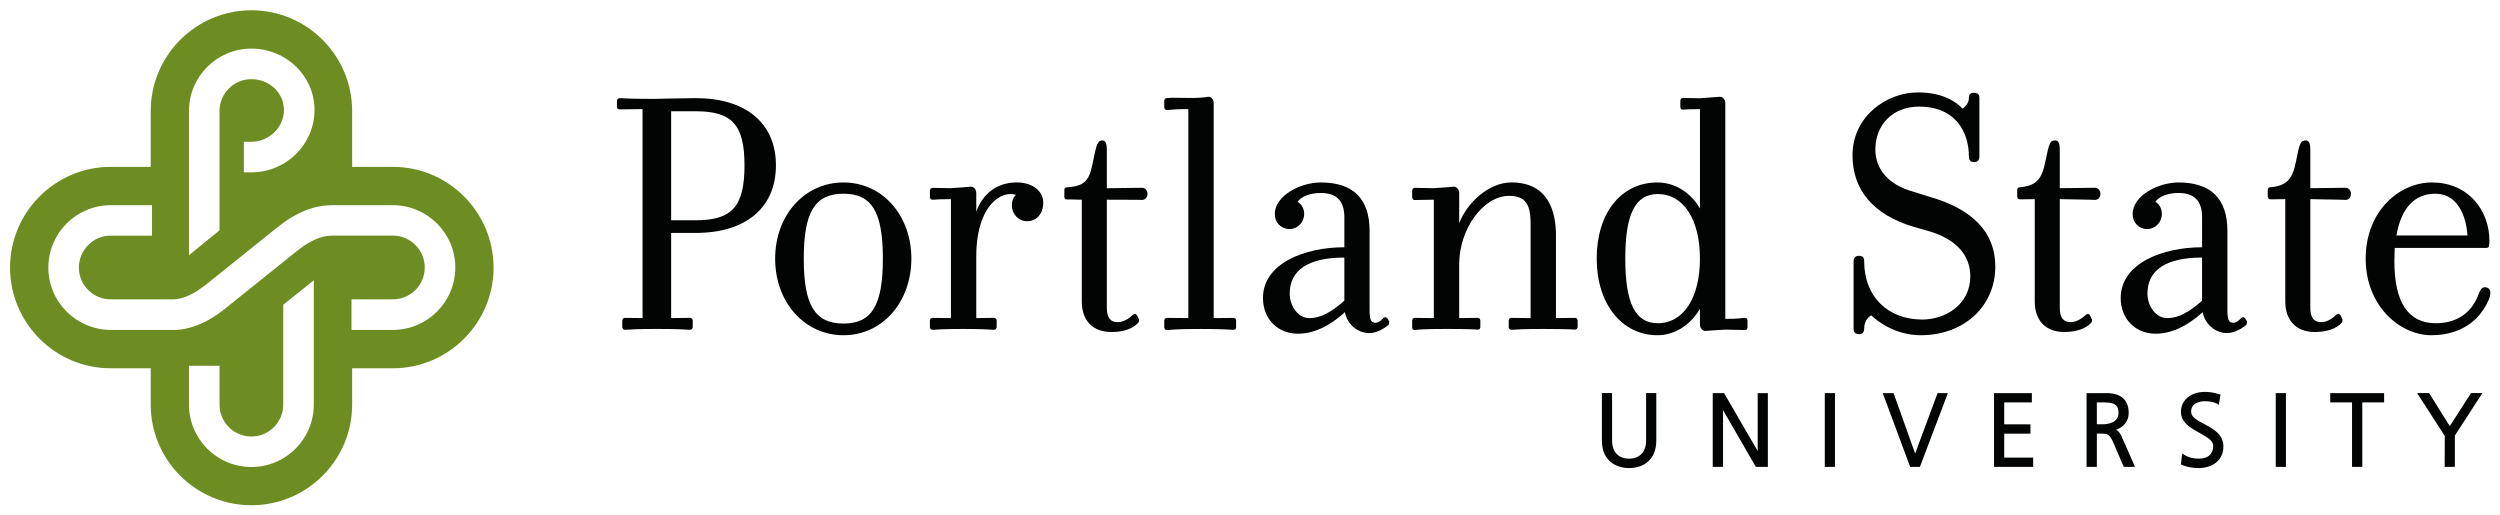 <?xml version="1.0" encoding="UTF-8" standalone="no"?>
<!-- Created with Inkscape (http://www.inkscape.org/) -->

<svg
   xmlns:dc="http://purl.org/dc/elements/1.1/"
   xmlns:cc="http://creativecommons.org/ns#"
   xmlns:rdf="http://www.w3.org/1999/02/22-rdf-syntax-ns#"
   xmlns:svg="http://www.w3.org/2000/svg"
   xmlns="http://www.w3.org/2000/svg"
   version="1.1"
   width="892.913"
   height="183.898"
   id="svg18262">
  <defs
     id="defs18264" />
  <g
     transform="translate(-2.666,-291.302)"
     id="layer1">
    <g
       transform="matrix(3.44,0,0,3.44,-799.023,-1339.846)"
       id="g18323">
      <path
         d="m 259.148,526.628 c -5.759,0 -10.45,-4.679 -10.45,-10.45 l 0,-3.77 -4.151,0 c -5.761,0 -10.453,-4.69 -10.453,-10.45 0,-5.771 4.691,-10.463 10.453,-10.463 l 4.151,0 0,-5.794 c 0,-5.771 4.691,-10.463 10.45,-10.463 5.772,0 10.464,4.691 10.464,10.463 l 0,5.794 4.229,0 c 5.761,0 10.453,4.691 10.453,10.463 0,5.76 -4.691,10.45 -10.453,10.45 l -4.229,0 0,3.77 c 0,5.771 -4.691,10.45 -10.464,10.45 m -6.479,-14.479 0,4.029 c 0,3.576 2.902,6.48 6.479,6.48 3.579,0 6.481,-2.904 6.481,-6.48 l 0,-12.904 -3.172,2.542 0,10.361 c 0,1.834 -1.486,3.317 -3.309,3.317 -1.823,0 -3.306,-1.484 -3.306,-3.317 l 0,-4.029 -3.172,0 m 16.875,-6.895 0,3.172 4.296,0 c 3.567,0 6.481,-2.902 6.481,-6.469 0,-3.578 -2.914,-6.48 -6.481,-6.48 l -6.287,0 c -1.406,0 -2.7,0.37 -4.085,1.181 -0.619,0.315 -1.742,1.215 -1.754,1.226 l -7.346,5.895 -0.855,0.606 c -0.889,0.552 -1.655,0.823 -2.396,0.868 l -6.57,0 c -1.823,0 -3.309,-1.474 -3.309,-3.296 0,-1.835 1.486,-3.319 3.309,-3.319 l 4.285,0 0,-3.161 -4.285,0 c -3.567,0 -6.48,2.902 -6.48,6.48 0,3.566 2.913,6.469 6.48,6.469 l 6.817,0 c 1.204,-0.068 2.474,-0.506 3.656,-1.228 0.439,-0.246 1.08,-0.73 1.327,-0.921 0.079,-0.069 1.046,-0.845 7.369,-5.918 0.259,-0.214 1,-0.766 1.204,-0.868 1.024,-0.606 1.789,-0.854 2.632,-0.854 l 6.287,0 c 1.823,0 3.309,1.484 3.309,3.319 0,1.823 -1.486,3.296 -3.309,3.296 l -4.296,0 m -10.396,-26.032 c -3.576,0 -6.479,2.902 -6.479,6.48 l 0,14.974 3.172,-2.589 0,-12.385 c 0,-1.823 1.484,-3.308 3.306,-3.308 1.869,0 3.386,1.429 3.386,3.194 0,1.801 -1.551,3.309 -3.386,3.309 l -0.776,0 0,3.172 0.776,0 c 3.624,0 6.559,-2.914 6.559,-6.481 0,-3.509 -2.935,-6.366 -6.559,-6.366"
         id="path18140"
         style="fill:#6d8d23;fill-opacity:1;fill-rule:nonzero;stroke:none" />
      <path
         d="m 320.631,508.977 c -4.05,0 -7.1,-3.419 -7.1,-7.952 0,-4.511 3.05,-7.909 7.1,-7.909 4.016,0 7.043,3.397 7.043,7.909 0,4.534 -3.026,7.952 -7.043,7.952 m 0,-14.693 c -2.97,0 -4.129,1.891 -4.129,6.74 0,4.849 1.159,6.739 4.129,6.739 2.936,0 4.084,-1.89 4.084,-6.739 0,-4.849 -1.147,-6.74 -4.084,-6.74"
         id="path18142"
         style="fill:#020303;fill-opacity:1;fill-rule:nonzero;stroke:none" />
      <path
         d="m 456.856,508.819 c -2.103,0 -3.621,-1.551 -3.621,-3.701 0,-3.621 4.376,-5.275 8.438,-5.275 l 0.011,0 0,-3.116 c 0,-1.688 -0.799,-2.52 -2.441,-2.52 -1.62,0 -2.25,0.686 -2.396,0.9 l -0.011,0.01 0.011,0.013 c 0.426,0.27 0.664,0.719 0.664,1.26 0,0.855 -0.686,1.564 -1.519,1.564 -0.866,0 -1.52,-0.675 -1.52,-1.564 0,-1.846 2.566,-3.274 4.771,-3.274 3.364,0 5.072,1.688 5.072,5.027 l 0,8.191 c 0,1.058 0.136,1.35 0.631,1.35 0.236,0 0.517,-0.17 0.81,-0.517 l 0.203,-0.079 0.191,0.111 0.022,0.046 0.18,0.315 -0.045,0.315 c -0.394,0.326 -1.171,0.877 -2.036,0.877 -1.216,0 -2.295,-0.934 -2.521,-2.16 l 0,-0.022 -0.01,0.022 c -1.631,1.474 -3.264,2.226 -4.884,2.226 m 4.816,-7.907 c -3.701,0 -5.659,1.292 -5.659,3.724 0,1.395 0.934,2.564 2.036,2.564 0.685,0 1.823,-0.179 3.623,-1.799 l 0.011,0 0,-4.489 -0.011,0"
         id="path18144"
         style="fill:#020303;fill-opacity:1;fill-rule:nonzero;stroke:none" />
      <path
         d="m 367.791,508.819 c -2.092,0 -3.611,-1.551 -3.611,-3.701 0,-3.621 4.365,-5.275 8.438,-5.275 l 0.011,0 0,-3.116 c 0,-1.688 -0.799,-2.52 -2.442,-2.52 -1.619,0 -2.249,0.686 -2.406,0.9 l 0,0.01 0.011,0.013 c 0.426,0.27 0.664,0.719 0.664,1.26 0,0.855 -0.686,1.564 -1.519,1.564 -0.877,0 -1.531,-0.675 -1.531,-1.564 0,-1.846 2.566,-3.274 4.781,-3.274 3.365,0 5.062,1.688 5.062,5.027 l 0,8.191 c 0,1.058 0.146,1.35 0.642,1.35 0.235,0 0.506,-0.17 0.809,-0.517 l 0.204,-0.079 0.18,0.111 0.18,0.294 0.034,0.068 -0.056,0.315 c -0.384,0.326 -1.16,0.877 -2.036,0.877 -1.205,0 -2.295,-0.934 -2.51,-2.16 l 0,-0.022 -0.021,0.022 c -1.62,1.474 -3.264,2.226 -4.883,2.226 m 4.826,-7.907 c -3.701,0 -5.66,1.292 -5.66,3.724 0,1.395 0.924,2.564 2.026,2.564 0.698,0 1.823,-0.179 3.634,-1.799 l 0.011,0 0,-4.489 -0.011,0"
         id="path18146"
         style="fill:#020303;fill-opacity:1;fill-rule:nonzero;stroke:none" />
      <path
         d="m 432.488,508.977 c -2.654,0 -4.489,-1.439 -5.151,-2.058 l -0.013,0 c -0.416,0.214 -0.72,0.752 -0.72,1.316 0,0.416 -0.169,0.63 -0.505,0.63 -0.598,0 -0.598,-0.394 -0.598,-0.585 l 0,-6.952 c 0,-0.383 0.193,-0.596 0.552,-0.596 0.506,0 0.55,0.292 0.55,0.596 0,3.6 2.42,6.019 6.03,6.019 2.42,0 4.985,-1.564 4.985,-4.489 0,-3.05 -2.768,-4.264 -4.421,-4.725 l -1.451,-0.406 0.055,0 -0.066,-0.01 c -4.152,-1.226 -6.345,-3.803 -6.345,-7.425 0,-4.029 3.521,-6.526 6.795,-6.526 2.688,0 4.049,1.059 4.622,1.677 l 0.013,0.011 0.011,-0.011 c 0.315,-0.225 0.641,-0.63 0.641,-1.046 0,-0.259 0.045,-0.596 0.506,-0.596 0.517,0 0.585,0.27 0.585,0.562 l 0,6.041 c 0,0.393 -0.18,0.596 -0.551,0.596 -0.372,0 -0.54,-0.204 -0.54,-0.596 0,-2.498 -1.361,-5.164 -5.175,-5.164 -2.679,0 -4.534,1.834 -4.534,4.455 0,2.081 1.406,3.667 3.859,4.354 l 1.789,0.562 c 4.511,1.292 6.806,3.724 6.806,7.234 0,4.129 -3.252,7.131 -7.73,7.131"
         id="path18148"
         style="fill:#020303;fill-opacity:1;fill-rule:nonzero;stroke:none" />
      <path
         d="m 485.498,508.977 c -3.274,0 -6.827,-3.036 -6.827,-7.952 0,-4.95 3.498,-7.909 6.874,-7.909 1.788,0 3.319,0.641 4.433,1.879 0.99,1.091 1.541,2.587 1.541,4.196 0,0.135 -0.011,0.281 -0.024,0.416 l -0.01,0.079 c 0,0.122 -0.113,0.224 -0.249,0.224 l -9.55,0 c -0.011,0.451 -0.035,1.396 -0.035,1.396 0,4.264 1.441,6.424 4.299,6.424 2.215,0 3.768,-1.08 4.499,-3.15 0.102,-0.237 0.249,-0.585 0.585,-0.585 0.395,0 0.586,0.27 0.586,0.54 0,0.191 -0.069,0.529 -0.146,0.709 -1.395,3.24 -4.331,3.734 -5.975,3.734 m 0.384,-14.693 c -2.138,0 -3.533,1.498 -4.016,4.321 l 0,0.011 7.369,0 0,-0.011 c 0,-0.046 -0.136,-4.321 -3.353,-4.321"
         id="path18150"
         style="fill:#020303;fill-opacity:1;fill-rule:nonzero;stroke:none" />
      <path
         d="m 354.336,508.438 -0.136,0 -0.19,-0.056 -0.079,-0.18 0,-0.789 0.079,-0.168 0.18,-0.079 0.191,0.011 2.047,0.021 0,-21.7 -0.011,0 c -1.228,0 -1.732,0.056 -2.036,0.089 l -0.181,0.013 -0.19,-0.069 -0.079,-0.168 0,-0.787 0.079,-0.169 c 0.656,-0.229 3.018,0.096 4.5,-0.191 0.27,0 0.551,0.236 0.551,0.664 l 0,22.319 2.092,-0.021 0.169,0.068 0.066,0.168 0,0.766 -0.066,0.18 -0.193,0.056 c -0.46,-0.034 -1.416,-0.09 -3.295,-0.09 l -0.147,0 c -2.271,0 -2.98,0.068 -3.351,0.113"
         id="path18152"
         style="fill:#020303;fill-opacity:1;fill-rule:nonzero;stroke:none" />
      <path
         d="m 336.257,508.415 c -0.44,-0.034 -1.35,-0.09 -3.105,-0.09 l -0.147,0 c -1.754,0 -2.721,0.056 -3.149,0.09 l -0.181,-0.069 -0.077,-0.179 0,-0.755 0.068,-0.168 0.18,-0.068 1.935,0.021 0,-12.351 -0.011,0 c -1.08,0 -1.586,0.034 -1.901,0.066 l -0.193,-0.056 -0.077,-0.179 0,-0.755 0.068,-0.168 0.18,-0.079 1.901,0.033 1.294,-0.089 0.821,-0.069 c 0.27,0 0.55,0.271 0.55,0.665 l 0,1.935 0.024,-0.068 c 0.698,-1.89 2.215,-2.97 4.174,-2.97 1.62,0 2.756,0.866 2.756,2.126 0,1.103 -0.699,1.901 -1.654,1.901 -0.9,0 -1.599,-0.709 -1.599,-1.643 0,-0.562 0.158,-0.833 0.406,-1.091 l 0.01,-0.011 -0.01,0 c -0.177,-0.056 -0.362,-0.081 -0.549,-0.081 -0.469,0 -0.96,0.169 -1.409,0.497 -1.374,1.001 -2.15,3.171 -2.15,5.951 l 0,6.434 1.869,-0.021 0.168,0.068 0.08,0.168 0,0.755 -0.08,0.179 -0.19,0.069"
         id="path18154"
         style="fill:#020303;fill-opacity:1;fill-rule:nonzero;stroke:none" />
      <path
         d="m 304.701,508.415 c -0.427,-0.034 -1.329,-0.09 -3.229,-0.09 l -0.451,0 c -1.766,0 -2.7,0.056 -3.092,0.09 l -0.191,-0.069 -0.079,-0.179 0,-0.743 0.079,-0.18 0.168,-0.068 1.857,0.021 0,-21.7 -2.408,0.033 -0.181,-0.066 -0.066,-0.169 0,-0.699 0.079,-0.168 0.18,-0.068 c 0.495,0.034 1.529,0.077 3.655,0.077 l 1.419,-0.033 2.846,-0.045 c 5.209,0 8.325,2.61 8.325,6.975 0,4.399 -3.116,7.02 -8.325,7.02 l -2.554,0 0,8.841 c 0.574,-0.01 1.924,-0.021 1.924,-0.021 l 0.066,0 0.17,0.068 0.079,0.168 0,0.755 -0.079,0.179 -0.191,0.069 m -1.969,-22.691 0,11.318 2.554,0 c 3.78,0 5.061,-1.44 5.061,-5.704 0,-4.196 -1.281,-5.614 -5.061,-5.614 l -2.554,0"
         id="path18156"
         style="fill:#020303;fill-opacity:1;fill-rule:nonzero;stroke:none" />
      <path
         d="m 348.428,508.64 c -1.911,0 -3.059,-1.181 -3.059,-3.161 l 0,-10.575 c -0.371,-0.011 -1.069,-0.022 -1.059,-0.022 l -0.516,0 c -0.135,0 -0.236,-0.113 -0.236,-0.247 l 0,-0.766 c 0,-0.122 0.09,-0.235 0.224,-0.246 1.711,-0.124 2.341,-0.506 2.711,-2.486 l 0,-0.011 c 0.406,-2.014 0.517,-2.374 1.002,-2.374 0.439,0 0.472,0.506 0.472,1.08 l 0,3.88 c 0.855,-0.01 3.667,-0.044 3.678,-0.044 0.27,0 0.541,0.236 0.541,0.63 0,0.394 -0.271,0.63 -0.551,0.63 l -0.63,-0.013 -3.038,-0.01 0,11.204 c 0,1.351 0.641,1.508 1.135,1.508 0.688,0 1.306,-0.494 1.609,-0.786 l 0.214,-0.079 0.17,0.146 0.225,0.45 -0.035,0.259 c -0.235,0.304 -0.978,1.035 -2.857,1.035"
         id="path18158"
         style="fill:#020303;fill-opacity:1;fill-rule:nonzero;stroke:none" />
      <path
         d="m 447.362,508.64 c -1.903,0 -3.05,-1.181 -3.05,-3.161 l 0,-10.631 -1.564,0.022 -0.179,-0.068 -0.079,-0.169 0,-0.766 c 0,-0.122 0.1,-0.235 0.225,-0.246 1.721,-0.146 2.351,-0.799 2.711,-2.756 l 0.011,-0.011 c 0.36,-1.811 0.461,-2.104 1,-2.104 0.44,0 0.472,0.506 0.472,1.08 l 0,3.88 c 0.856,-0.01 3.669,-0.044 3.669,-0.044 0.27,0 0.55,0.236 0.55,0.63 0,0.394 -0.28,0.63 -0.55,0.63 l -0.63,-0.022 -3.039,-0.056 0,11.26 c 0,1.351 0.654,1.508 1.137,1.508 0.685,0 1.294,-0.494 1.609,-0.786 l 0.214,-0.079 0.168,0.146 0.193,0.405 0.034,0.045 -0.034,0.259 c -0.236,0.304 -0.99,1.035 -2.869,1.035"
         id="path18160"
         style="fill:#020303;fill-opacity:1;fill-rule:nonzero;stroke:none" />
      <path
         d="m 473.371,508.64 c -1.9,0 -3.047,-1.181 -3.047,-3.161 l 0,-10.631 -1.575,0.022 -0.17,-0.068 -0.077,-0.169 0,-0.766 c 0,-0.122 0.101,-0.235 0.214,-0.246 1.732,-0.146 2.361,-0.799 2.734,-2.756 l 0,-0.011 c 0.359,-1.811 0.46,-2.104 1.001,-2.104 0.427,0 0.472,0.506 0.472,1.08 l 0,3.88 c 0.855,-0.01 3.667,-0.044 3.667,-0.044 0.281,0 0.551,0.236 0.551,0.63 0,0.394 -0.27,0.63 -0.551,0.63 l -0.641,-0.022 -3.026,-0.056 0,11.26 c 0,1.351 0.641,1.508 1.136,1.508 0.686,0 1.292,-0.494 1.596,-0.797 l 0.214,-0.068 0.181,0.135 0.158,0.338 0.056,0.124 -0.022,0.259 c -0.236,0.304 -0.991,1.035 -2.87,1.035"
         id="path18162"
         style="fill:#020303;fill-opacity:1;fill-rule:nonzero;stroke:none" />
      <path
         d="m 379.941,508.438 -0.022,0 c -0.135,0 -0.249,-0.113 -0.249,-0.249 l 0,-0.776 0.08,-0.168 0.169,-0.079 0.066,0.011 1.936,0.021 0,-12.295 c -0.586,0.01 -1.936,0.034 -1.936,0.034 l -0.056,0.011 -0.179,-0.068 -0.08,-0.181 0,-0.776 0.08,-0.179 0.169,-0.068 0.066,0 1.903,0.033 1.294,-0.089 0.821,-0.069 c 0.258,0 0.551,0.271 0.551,0.665 l 0,3.172 0.01,-0.068 c 0.787,-2.059 3.026,-4.207 5.412,-4.207 3.825,0 4.624,3.004 4.624,5.513 l 0,8.571 2.001,-0.021 0.17,0.068 0.079,0.168 0,0.744 -0.079,0.169 -0.18,0.068 c -0.608,-0.046 -1.665,-0.068 -3.251,-0.068 l -0.146,0 c -2.002,0 -2.779,0.056 -3.229,0.09 l -0.193,-0.069 -0.077,-0.168 0,-0.766 0.077,-0.168 0.17,-0.068 2.024,0.021 0,-9.844 c 0,-2.069 -0.606,-2.845 -2.249,-2.845 -2.656,0 -5.164,3.442 -5.164,7.076 l 0,5.612 1.958,-0.021 0.169,0.068 0.068,0.168 0,0.755 -0.079,0.179 -0.18,0.056 c -0.361,-0.033 -1.08,-0.077 -3.206,-0.077 l -0.146,0 c -2.284,0 -2.869,0.068 -3.195,0.113"
         id="path18164"
         style="fill:#020303;fill-opacity:1;fill-rule:nonzero;stroke:none" />
      <path
         d="m 405.14,508.977 c -3.711,0 -6.31,-3.272 -6.31,-7.952 0,-4.736 2.531,-7.909 6.31,-7.909 1.766,0 3.41,1.001 4.4,2.678 l 0.011,0.034 0,-10.328 c -1.001,0 -1.485,0.033 -1.778,0.056 l -0.191,-0.056 -0.068,-0.18 0,-0.731 0.068,-0.18 0.168,-0.069 1.779,0.035 1.337,-0.101 0.777,-0.056 c 0.259,0 0.54,0.27 0.54,0.664 l 0,22.399 0.022,0 c 1.226,0 1.71,-0.08 2.014,-0.113 l 0.19,0.056 0.08,0.18 0,0.786 -0.068,0.181 -0.18,0.068 -2.025,-0.045 -1.339,0.079 -0.765,0.056 c -0.27,0 -0.562,-0.259 -0.562,-0.664 l 0,-1.655 -0.011,0.046 c -1.001,1.699 -2.644,2.721 -4.4,2.721 m 0.035,-14.658 c -2.34,0 -3.375,2.07 -3.375,6.705 0,4.635 1.035,6.705 3.375,6.705 2.666,0 4.376,-2.632 4.376,-6.705 0,-4.072 -1.71,-6.705 -4.376,-6.705"
         id="path18166"
         style="fill:#020303;fill-opacity:1;fill-rule:nonzero;stroke:none" />
      <path
         d="m 402.193,522.77 c -1.361,0 -2.824,-0.754 -2.824,-2.859 l 0,-4.926 1.058,0 0,4.926 c 0,1.183 0.664,1.88 1.766,1.88 1.103,0 1.766,-0.698 1.766,-1.88 l 0,-4.926 1.058,0 0,4.926 c 0,2.105 -1.451,2.859 -2.824,2.859"
         id="path18168"
         style="fill:#020303;fill-opacity:1;fill-rule:nonzero;stroke:none" />
      <path
         d="m 416.603,522.647 -1.249,0 c 0,0 -3.149,-5.456 -3.408,-5.895 l 0,5.895 -1.069,0 0,-7.661 1.181,0 c 0,0 3.217,5.58 3.487,6.008 l 0,-6.008 1.056,0 0,7.661"
         id="path18170"
         style="fill:#020303;fill-opacity:1;fill-rule:nonzero;stroke:none" />
      <path
         d="m 422.511,522.647 1.058,0 0,-7.661 -1.058,0 0,7.661 z"
         id="path18172"
         style="fill:#020303;fill-opacity:1;fill-rule:nonzero;stroke:none" />
      <path
         d="m 432.388,522.647 -1.012,0 -2.848,-7.661 1.126,0 c 0,0 2.115,5.906 2.239,6.276 0.381,-1.022 2.329,-6.276 2.329,-6.276 l 1.069,0 -2.902,7.661"
         id="path18174"
         style="fill:#020303;fill-opacity:1;fill-rule:nonzero;stroke:none" />
      <path
         d="m 444.145,522.647 -4.062,0 0,-7.661 3.928,0 0,0.966 -2.869,0 0,2.274 2.723,0 0,0.968 -2.723,0 0,2.485 3.004,0"
         id="path18176"
         style="fill:#020303;fill-opacity:1;fill-rule:nonzero;stroke:none" />
      <path
         d="m 454.718,522.647 -1.169,0 -0.045,-0.113 c -0.979,-2.284 -1.058,-2.465 -1.058,-2.465 -0.394,-0.876 -0.642,-0.876 -1.261,-0.876 l -0.426,0 0,3.454 -1.069,0 0,-7.661 2.058,0 c 1.519,0 2.319,0.72 2.319,2.07 0,0.81 -0.495,1.45 -1.294,1.732 0.28,0.169 0.438,0.439 0.574,0.731 l 0.021,0.056 1.249,2.834 0.101,0.237 m -3.959,-6.695 0,2.274 0.584,0 c 0.395,0 1.665,-0.09 1.665,-1.17 0,-1.024 -0.674,-1.104 -1.686,-1.104 l -0.562,0"
         id="path18178"
         style="fill:#020303;fill-opacity:1;fill-rule:nonzero;stroke:none" />
      <path
         d="m 469.333,522.647 1.058,0 0,-7.661 -1.058,0 0,7.661 z"
         id="path18180"
         style="fill:#020303;fill-opacity:1;fill-rule:nonzero;stroke:none" />
      <path
         d="m 461.333,522.77 c -0.809,0 -1.383,-0.18 -1.731,-0.326 l -0.113,-0.056 0.124,-1.136 0.225,0.146 c 0.439,0.27 0.921,0.394 1.53,0.394 0.934,0 1.474,-0.495 1.474,-1.316 0,-0.574 -0.676,-0.945 -1.406,-1.35 -0.911,-0.495 -1.946,-1.069 -1.946,-2.194 0,-1.215 1.024,-2.071 2.486,-2.071 0.19,0 0.855,0.013 1.495,0.249 l 0.136,0.045 -0.035,0.146 -0.146,0.9 -0.214,-0.124 c -0.28,-0.158 -0.741,-0.247 -1.249,-0.247 -0.336,0 -1.416,0.079 -1.416,1.091 0,0.562 0.629,0.889 1.36,1.27 0.935,0.507 1.992,1.07 1.992,2.341 0,1.541 -1.282,2.239 -2.566,2.239"
         id="path18182"
         style="fill:#020303;fill-opacity:1;fill-rule:nonzero;stroke:none" />
      <path
         d="m 478.321,522.647 -1.067,0 0,-6.695 -2.263,0 0,-0.966 5.593,0 0,0.966 -2.263,0"
         id="path18184"
         style="fill:#020303;fill-opacity:1;fill-rule:nonzero;stroke:none" />
      <path
         d="m 487.93,522.647 -1.058,0 0.011,-3.208 -2.869,-4.454 1.204,0 0.068,0.045 c 0,0 2.002,3.195 2.115,3.386 0.124,-0.191 2.205,-3.431 2.205,-3.431 l 1.192,0 -0.18,0.259 -2.689,4.151 0,3.251"
         id="path18186"
         style="fill:#020303;fill-opacity:1;fill-rule:nonzero;stroke:none" />
    </g>
  </g>
</svg>
